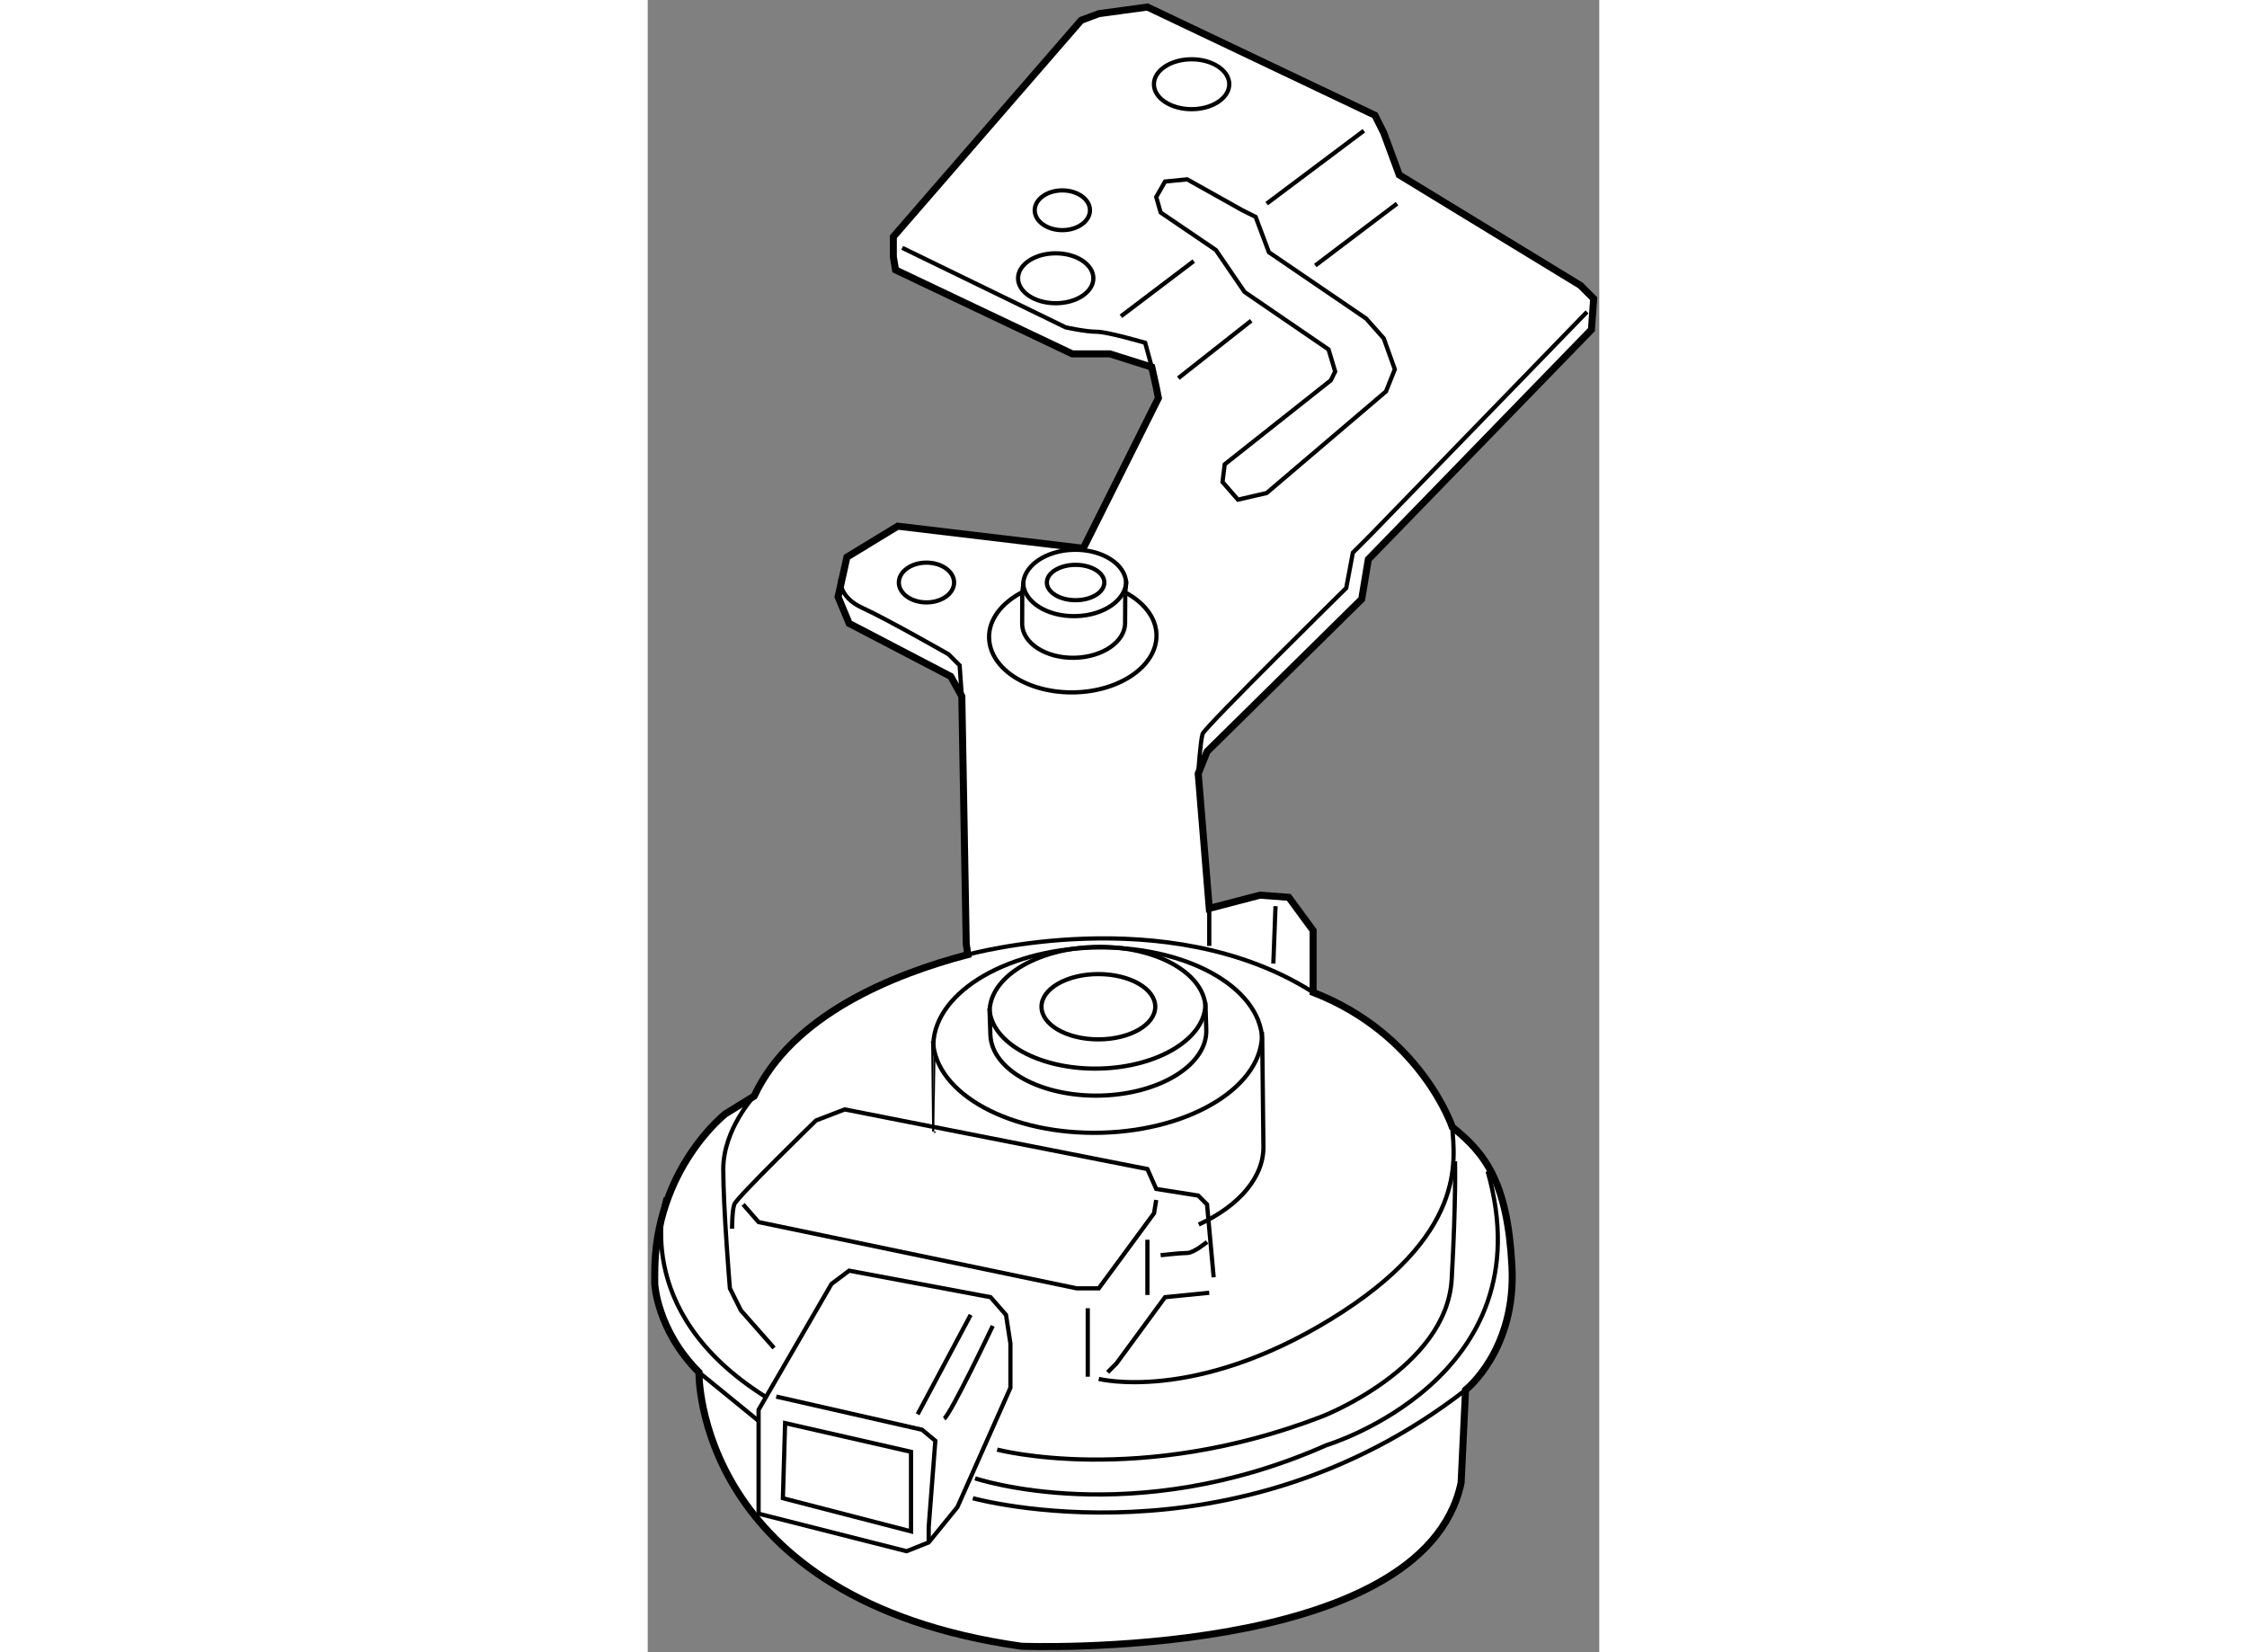 <?xml version="1.0" encoding="utf-8"?>
<!-- Generator: Adobe Illustrator 15.1.0, SVG Export Plug-In . SVG Version: 6.00 Build 0)  -->
<!DOCTYPE svg PUBLIC "-//W3C//DTD SVG 1.1//EN" "http://www.w3.org/Graphics/SVG/1.1/DTD/svg11.dtd">
<svg version="1.1" xmlns="http://www.w3.org/2000/svg" xmlns:xlink="http://www.w3.org/1999/xlink" x="0px" y="0px" width="244.8px"
	 height="180px" viewBox="130.243 14.577 67.655 117.469" enable-background="new 0 0 244.8 180" xml:space="preserve">
	
<rect x="130.243" y="14.577" width="67.655" height="117.469" fill="#808080" stroke="none"/>
	
<g><path fill="#FFFFFF" stroke="#000000" stroke-width="0.5" d="M153.001,82.447c-5.384,1.415-12.503,4.316-15.19,10.063
			l-2.042,1.257c0,0-5.026,3.926-5.026,11.309v0.786c0,0,0.158,3.296,3.143,6.282c0,0-0.314,16.179,22.933,19.478
			c0,0,28.585,1.099,31.255-11.624l0.316-6.597c0,0,3.612-2.829,3.298-8.796c-0.315-5.968-1.886-8.013-4.241-9.896
			c0,0-2.199-6.594-9.896-9.579v-4.4l-1.729-2.355l-2.041-0.155l-3.613,0.942l-0.785-9.582l0.629-1.571l10.994-10.837l0.471-2.828
			l15.865-16.335l0.156-2.199l-0.942-0.942l-12.879-7.854l-1.101-2.984l-0.628-1.258l-16.177-7.695l-3.457,0.472l-1.256,0.47
			l-13.352,15.393v1.414l0.158,0.942l12.564,5.968h2.671l2.983,0.942l0.314,1.414l0.156,0.786l-5.339,10.68l-13.194-1.571
			l-3.613,2.2l-0.628,2.827l0.786,1.886l7.225,3.769l0.786,1.414l0.313,17.59L153.001,82.447z"></path><path fill="none" stroke="#000000" stroke-width="0.3" d="M164.194,56.695l0.069-0.649c-0.037-1.354-1.7-2.419-3.722-2.38
			c-2.024,0.042-3.636,1.178-3.604,2.53l-0.066,0.484c-1.454,0.756-2.392,1.938-2.359,3.254l0.003,0.002
			c0.06,2.204,2.766,3.933,6.053,3.867c3.287-0.07,5.904-1.908,5.847-4.111l0,0C166.381,58.468,165.512,57.402,164.194,56.695z"></path><path fill="none" stroke="#000000" stroke-width="0.3" d="M156.872,56.802l-0.007,2.164c0.033,1.353,1.704,2.419,3.722,2.378
			c2.024-0.042,3.634-1.171,3.597-2.525l0.011-1.96"></path><path fill="none" stroke="#000000" stroke-width="0.3" d="M156.938,56.009c0.029,1.354,1.701,2.417,3.722,2.374
			c2.021-0.036,3.633-1.173,3.601-2.529"></path><path fill="none" stroke="#000000" stroke-width="0.3" d="M169.904,86.189c-0.112-2.479-3.638-4.396-7.882-4.286
			c-4.235,0.12-7.578,2.231-7.467,4.715l0.053,1.564c0.111,2.483,3.635,4.4,7.87,4.288c4.241-0.118,7.586-2.228,7.478-4.709
			L169.904,86.189z"></path><path fill="none" stroke="#000000" stroke-width="0.3" d="M154.538,86.268c0.11,2.476,3.638,4.394,7.876,4.28
			c4.235-0.116,7.588-2.224,7.476-4.707"></path><path fill="none" stroke="#000000" stroke-width="0.3" d="M169.422,101.638c2.876-1.327,4.693-3.404,4.595-5.687l-0.082-7.48
			c-0.168-3.777-5.54-6.697-12.008-6.528c-6.453,0.182-11.545,3.399-11.375,7.182c-0.002,0,0.063,5.903,0.063,5.903"></path><path fill="none" stroke="#000000" stroke-width="0.3" d="M150.525,88.591c0.17,3.772,5.54,6.693,12.001,6.52
			c6.45-0.176,11.56-3.388,11.387-7.17"></path><path fill="none" stroke="#000000" stroke-width="0.3" d="M166.328,86.152c0,1.288-1.812,2.322-4.05,2.322
			c-2.231,0-4.038-1.034-4.038-2.322c0-1.281,1.807-2.319,4.038-2.319C164.517,83.833,166.328,84.871,166.328,86.152z"></path><ellipse fill="none" stroke="#000000" stroke-width="0.3" cx="160.664" cy="55.993" rx="2.043" ry="1.256"></ellipse><ellipse fill="none" stroke="#000000" stroke-width="0.3" cx="150.062" cy="55.993" rx="1.964" ry="1.414"></ellipse><ellipse fill="none" stroke="#000000" stroke-width="0.3" cx="159.722" cy="29.527" rx="1.964" ry="1.413"></ellipse><ellipse fill="none" stroke="#000000" stroke-width="0.3" cx="159.251" cy="34.361" rx="2.677" ry="1.774"></ellipse><ellipse fill="none" stroke="#000000" stroke-width="0.3" cx="168.911" cy="20.566" rx="2.678" ry="1.774"></ellipse><path fill="none" stroke="#000000" stroke-width="0.3" d="M143.937,55.757c0,0-0.157,1.256,1.571,2.042
			c1.728,0.785,6.126,3.298,6.126,3.298l0.784,0.785l0.158,2.2"></path><path fill="none" stroke="#000000" stroke-width="0.3" d="M148.336,32.196l11.621,5.654c0,0,1.414,0.314,2.2,0.314
			c0.785,0,3.454,0.785,3.454,0.785l0.472,1.727"></path><polygon fill="none" stroke="#000000" stroke-width="0.3" points="166.712,29.684 170.639,32.354 172.68,35.338 178.649,39.422 
			179.12,40.993 178.806,41.621 171.267,47.59 171.11,48.845 172.208,50.102 174.251,49.63 182.733,42.406 183.361,40.834 
			182.575,38.637 181.319,37.223 174.408,32.511 173.465,29.997 172.522,29.527 168.597,27.328 167.025,27.484 166.397,28.584 		"></polygon><line fill="none" stroke="#000000" stroke-width="0.3" x1="163.886" y1="37.066" x2="169.068" y2="33.139"></line><line fill="none" stroke="#000000" stroke-width="0.3" x1="174.251" y1="29.055" x2="181.161" y2="23.872"></line><line fill="none" stroke="#000000" stroke-width="0.3" x1="167.968" y1="41.463" x2="173.15" y2="37.379"></line><line fill="none" stroke="#000000" stroke-width="0.3" x1="177.707" y1="33.453" x2="183.518" y2="29.055"></line><path fill="none" stroke="#000000" stroke-width="0.3" d="M169.382,69.579c0,0,0.158-2.356,0.314-2.828
			c0.156-0.471,10.21-10.367,10.21-10.367l0.472-2.513l1.255-1.256l15.393-15.864"></path><path fill="none" stroke="#000000" stroke-width="0.3" d="M153.001,82.447c0,0,14.181-3.915,24.549,2.682"></path><line fill="none" stroke="#000000" stroke-width="0.3" x1="170.167" y1="79.161" x2="170.167" y2="81.831"></line><line fill="none" stroke="#000000" stroke-width="0.3" x1="174.879" y1="79.002" x2="174.723" y2="83.085"></line><path fill="none" stroke="#000000" stroke-width="0.3" d="M137.811,92.51c0,0-2.197,2.357-2.197,5.185s0.472,8.481,0.472,8.481
			l0.783,1.57l2.356,2.67"></path><polygon fill="none" stroke="#000000" stroke-width="0.3" points="143.31,105.861 138.125,114.814 138.125,115.601 
			138.125,122.197 148.648,124.865 150.221,124.237 152.262,121.726 156.031,113.244 156.031,110.102 155.717,108.062 
			154.617,106.804 144.565,104.919 		"></polygon><polyline fill="none" stroke="#000000" stroke-width="0.3" points="139.383,113.872 149.749,116.229 150.692,117.014 
			150.221,123.14 150.221,124.237 		"></polyline><polygon fill="none" stroke="#000000" stroke-width="0.3" points="140.011,115.757 139.854,121.097 148.964,123.453 
			148.964,117.798 		"></polygon><line fill="none" stroke="#000000" stroke-width="0.3" x1="149.435" y1="115.129" x2="153.204" y2="108.062"></line><path fill="none" stroke="#000000" stroke-width="0.3" d="M151.318,115.442c0.472-0.313,3.456-6.597,3.456-6.597"></path><path fill="none" stroke="#000000" stroke-width="0.3" d="M136.24,101.936c0,0-0.002-1.257,0.156-1.729s5.813-5.969,5.813-5.969
			l2.041-0.784l21.52,4.24l0.627,1.414l2.984,0.471l0.629,0.628l0.472,5.183"></path><polyline fill="none" stroke="#000000" stroke-width="0.3" points="137.026,100.207 138.125,101.464 160.743,106.176 
			162.313,106.176 166.242,100.835 166.397,99.893 		"></polyline><line fill="none" stroke="#000000" stroke-width="0.3" x1="161.529" y1="107.59" x2="161.529" y2="112.458"></line><polyline fill="none" stroke="#000000" stroke-width="0.3" points="162.942,112.144 163.57,111.516 167.025,106.804 
			170.167,106.489 		"></polyline><line fill="none" stroke="#000000" stroke-width="0.3" x1="165.771" y1="102.719" x2="165.771" y2="106.647"></line><path fill="none" stroke="#000000" stroke-width="0.3" d="M166.712,103.819c0,0,1.414-0.158,1.885-0.158
			c0.472,0,1.414-0.784,1.414-0.784"></path><path fill="none" stroke="#000000" stroke-width="0.3" d="M162.313,112.614c0,0,6.753,1.728,16.492-4.24
			c9.738-5.967,8.798-11.311,8.64-13.666"></path><path fill="none" stroke="#000000" stroke-width="0.3" d="M155.089,117.641c0,0,10.051,2.672,23.089-2.354
			c0,0,8.874-3.416,9.227-9.778c0.315-5.681,0.236-8.363,0.236-8.363"></path><path fill="none" stroke="#000000" stroke-width="0.3" d="M153.519,119.683c0,0,11.151,3.771,24.975-2.356
			c0,0,15.706-4.71,11.465-19.476"></path><path fill="none" stroke="#000000" stroke-width="0.3" d="M131.528,99.735c0,0-2.67,8.011,7.068,14.137"></path><line fill="none" stroke="#000000" stroke-width="0.3" x1="133.885" y1="112.144" x2="138.125" y2="115.601"></line><path fill="none" stroke="#000000" stroke-width="0.3" d="M153.36,121.097c0,0,18.494,5.145,35.028-7.696"></path></g>


</svg>